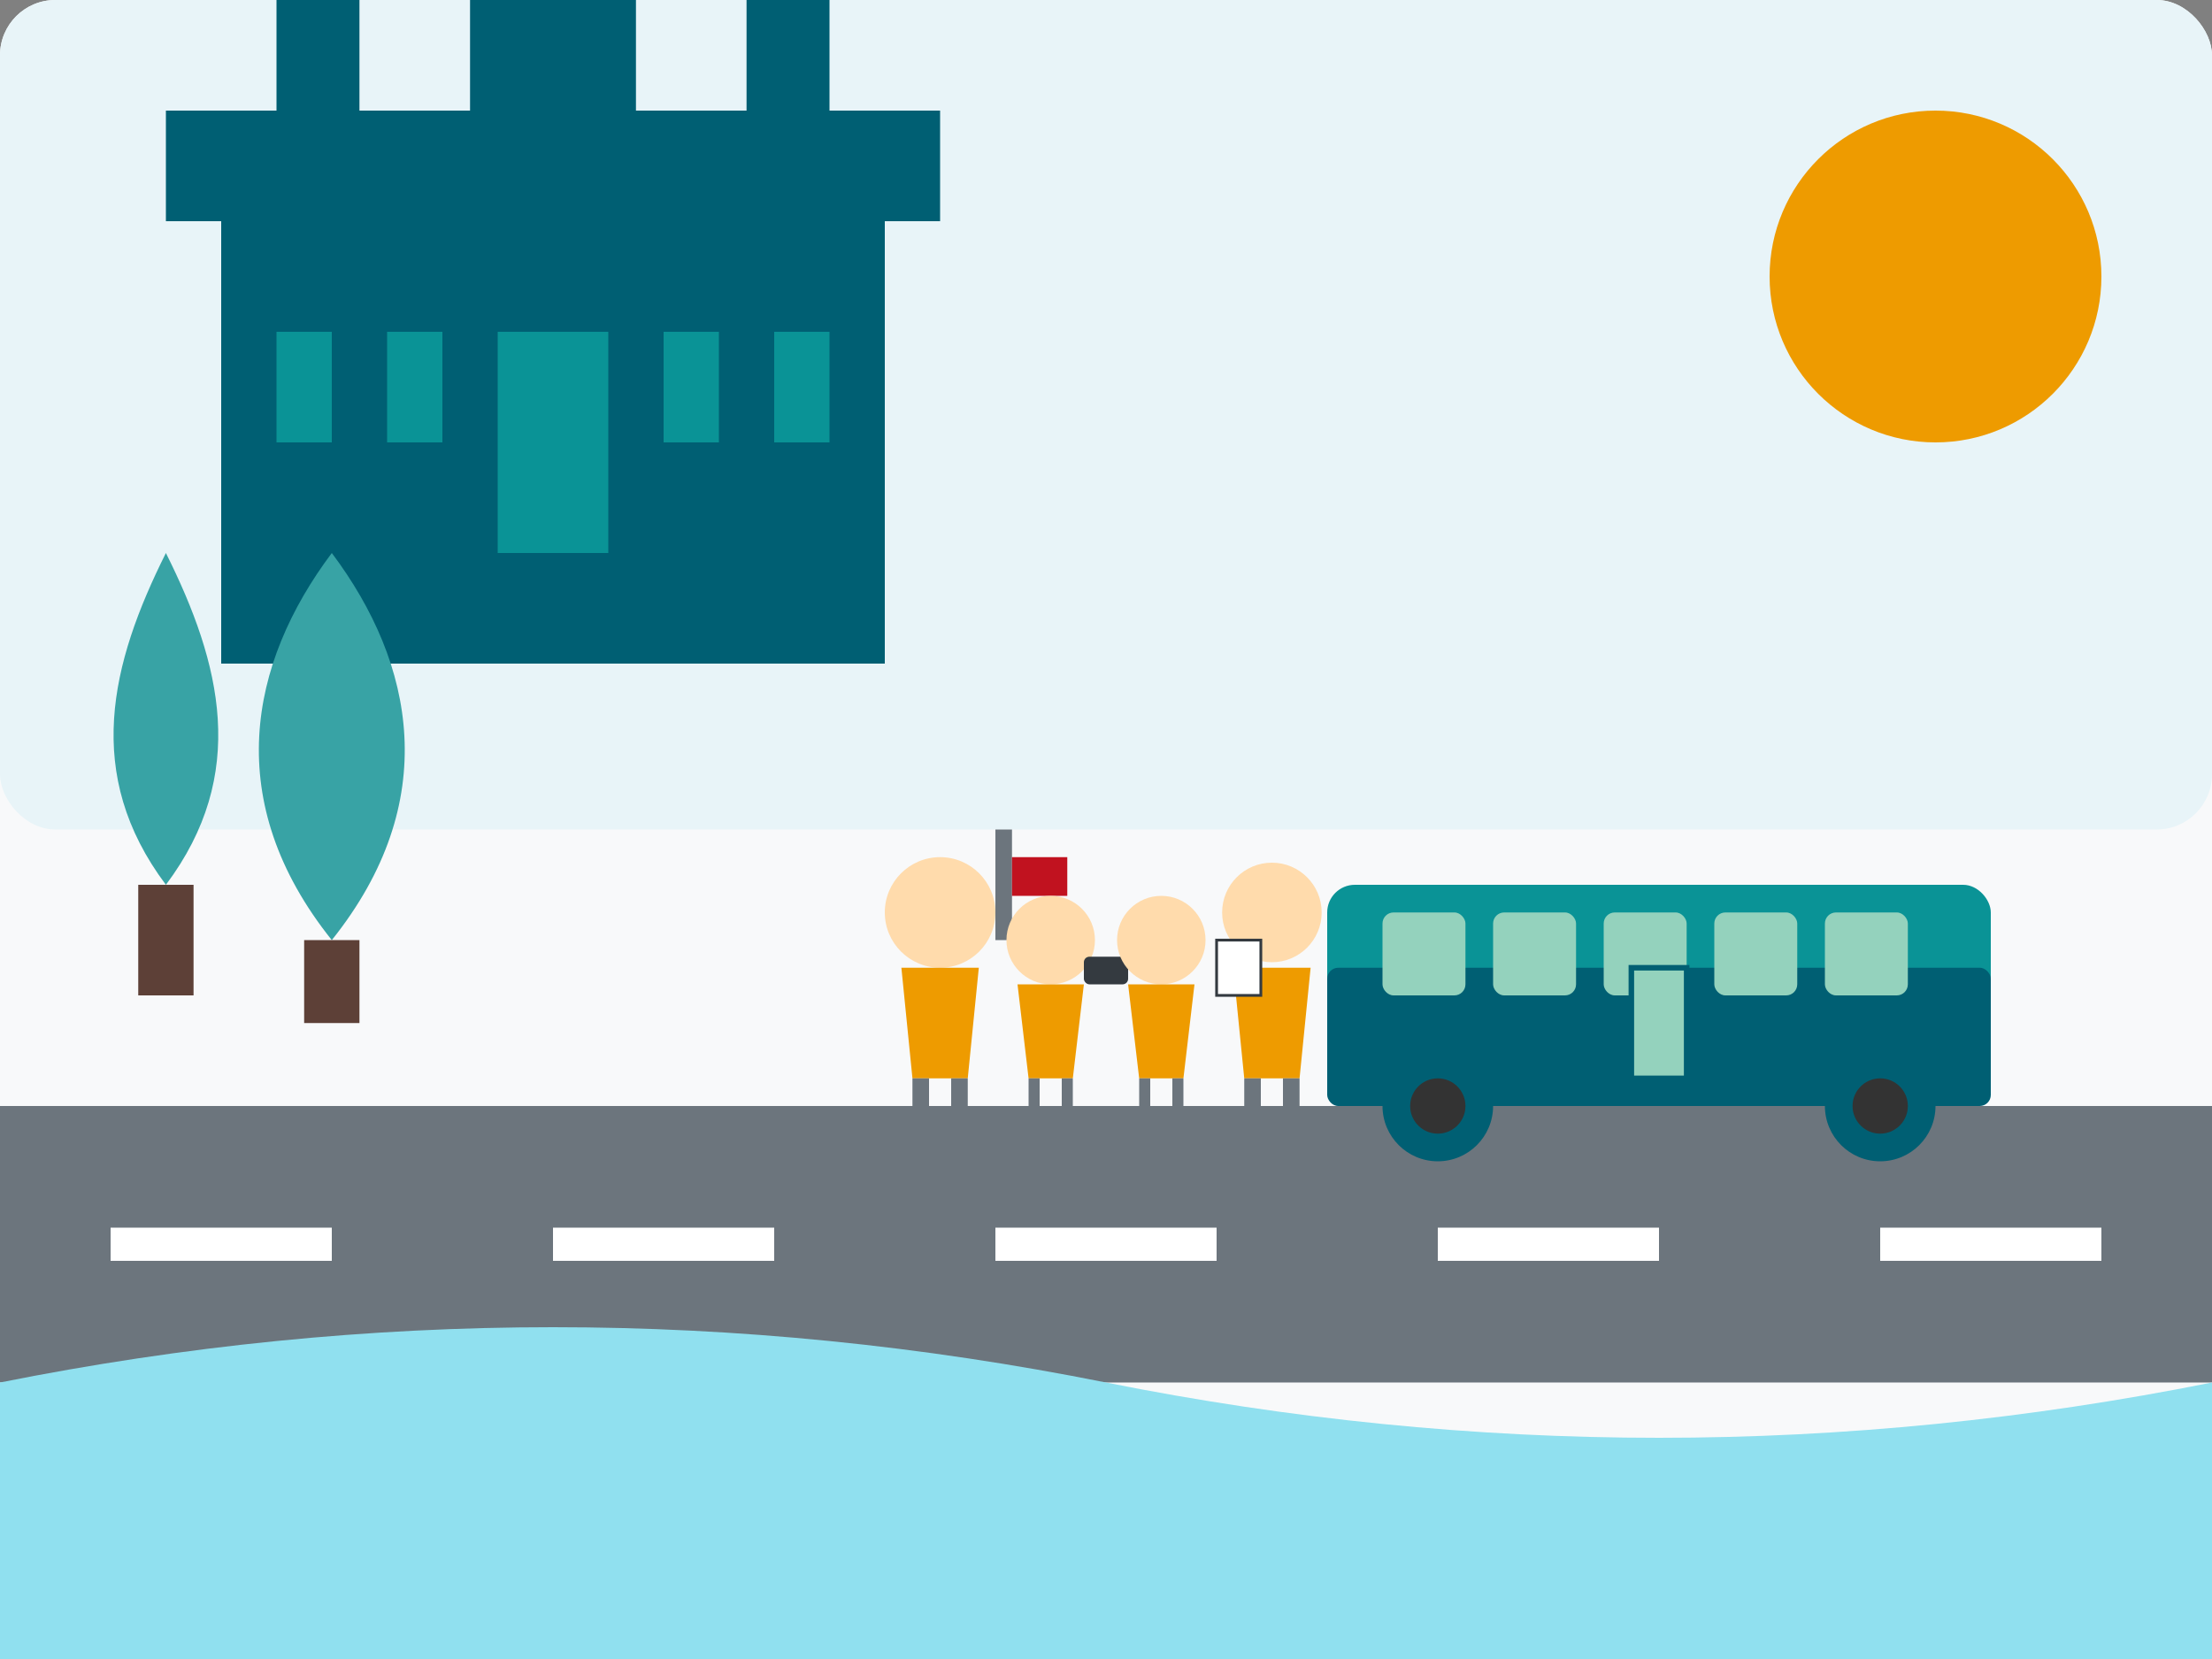 <svg xmlns="http://www.w3.org/2000/svg" viewBox="0 0 400 300" width="400" height="300">
  <rect x="0" y="0" width="400" height="300" fill="#808080" stroke="none"/>
  <style>
    .bg { fill: #f8f9fa; }
    .landmark { fill: #005F73; }
    .landmark-detail { fill: #0A9396; }
    .water { fill: #90E0EF; }
    .people { fill: #FFDBAC; }
    .people-clothes { fill: #EE9B00; }
    .bus { fill: #0A9396; }
    .bus-details { fill: #005F73; }
    .bus-windows { fill: #94D2BD; }
    .road { fill: #6C757D; }
    .trees { fill: #38A3A5; }
    .sun { fill: #EE9B00; }
    .camera { fill: #343A40; }
  </style>

  <!-- Background -->
  <rect class="bg" x="0" y="0" width="400" height="300" rx="10" ry="10" />

  <!-- Sky -->
  <rect fill="#e8f4f8" x="0" y="0" width="400" height="150" rx="10" ry="10" />

  <!-- Sun -->
  <circle class="sun" cx="350" cy="50" r="30" />

  <!-- Castle/Palace -->
  <g transform="translate(100, 100)">
    <rect class="landmark" x="-60" y="-60" width="120" height="80" />
    <rect class="landmark" x="-70" y="-80" width="140" height="20" />
    <rect class="landmark" x="-50" y="-100" width="15" height="20" />
    <rect class="landmark" x="-15" y="-120" width="30" height="40" />
    <rect class="landmark" x="35" y="-100" width="15" height="20" />
    
    <!-- Windows and door -->
    <rect class="landmark-detail" x="-50" y="-40" width="10" height="20" />
    <rect class="landmark-detail" x="-30" y="-40" width="10" height="20" />
    <rect class="landmark-detail" x="-10" y="-40" width="20" height="40" />
    <rect class="landmark-detail" x="20" y="-40" width="10" height="20" />
    <rect class="landmark-detail" x="40" y="-40" width="10" height="20" />
    
    <!-- Flag on top -->
    <rect x="-5" y="-150" width="10" height="30" fill="#6C757D" />
    <rect x="5" y="-145" width="25" height="15" fill="#C1121F" />
    <path fill="none" stroke="#FFFFFF" stroke-width="3" d="M5,-137.5 H30 M17.5,-145 V-130" />
  </g>

  <!-- Road -->
  <rect class="road" x="0" y="200" width="400" height="50" />
  <rect x="20" y="222" width="40" height="6" fill="#FFFFFF" />
  <rect x="100" y="222" width="40" height="6" fill="#FFFFFF" />
  <rect x="180" y="222" width="40" height="6" fill="#FFFFFF" />
  <rect x="260" y="222" width="40" height="6" fill="#FFFFFF" />
  <rect x="340" y="222" width="40" height="6" fill="#FFFFFF" />

  <!-- Bus -->
  <g transform="translate(300, 190)">
    <rect class="bus" x="-60" y="-30" width="120" height="40" rx="5" ry="5" />
    <rect class="bus-details" x="-60" y="-15" width="120" height="25" rx="2" ry="2" />
    <circle class="bus-details" cx="-40" cy="10" r="10" />
    <circle class="bus-details" cx="40" cy="10" r="10" />
    <circle fill="#333" cx="-40" cy="10" r="5" />
    <circle fill="#333" cx="40" cy="10" r="5" />
    
    <!-- Windows -->
    <rect class="bus-windows" x="-50" y="-25" width="15" height="15" rx="2" ry="2" />
    <rect class="bus-windows" x="-30" y="-25" width="15" height="15" rx="2" ry="2" />
    <rect class="bus-windows" x="-10" y="-25" width="15" height="15" rx="2" ry="2" />
    <rect class="bus-windows" x="10" y="-25" width="15" height="15" rx="2" ry="2" />
    <rect class="bus-windows" x="30" y="-25" width="15" height="15" rx="2" ry="2" />
    
    <!-- Door -->
    <rect x="-5" y="-15" width="10" height="20" fill="#94D2BD" stroke="#005F73" />
  </g>

  <!-- Trees -->
  <g transform="translate(30, 160)">
    <path class="trees" d="M0,0 C-15,-20 -10,-40 0,-60 C10,-40 15,-20 0,0 Z" />
    <rect x="-5" y="0" width="10" height="20" fill="#5D4037" />
  </g>
  
  <g transform="translate(60, 170)">
    <path class="trees" d="M0,0 C-20,-25 -15,-50 0,-70 C15,-50 20,-25 0,0 Z" />
    <rect x="-5" y="0" width="10" height="15" fill="#5D4037" />
  </g>

  <!-- Water/Canal -->
  <path class="water" d="M0,250 Q100,230 200,250 Q300,270 400,250 L400,300 L0,300 Z" />

  <!-- Tour group -->
  <g transform="translate(200, 180)">
    <!-- Tour guide -->
    <g transform="translate(-30, 0)">
      <circle class="people" cx="0" cy="-15" r="10" />
      <path class="people-clothes" d="M-7,-5 L7,-5 L5,15 L-5,15 Z" />
      <rect x="-5" y="15" width="3" height="15" fill="#6C757D" />
      <rect x="2" y="15" width="3" height="15" fill="#6C757D" />
      <!-- Tour guide flag -->
      <rect x="10" y="-30" width="3" height="20" fill="#6C757D" />
      <rect x="13" y="-25" width="10" height="7" fill="#C1121F" />
    </g>
    
    <!-- Tourist 1 -->
    <g transform="translate(-10, 5)">
      <circle class="people" cx="0" cy="-15" r="8" />
      <path class="people-clothes" d="M-6,-7 L6,-7 L4,10 L-4,10 Z" fill="#94D2BD" />
      <rect x="-4" y="10" width="2" height="12" fill="#6C757D" />
      <rect x="2" y="10" width="2" height="12" fill="#6C757D" />
      <!-- Camera -->
      <rect class="camera" x="6" y="-12" width="8" height="5" rx="1" ry="1" />
    </g>
    
    <!-- Tourist 2 -->
    <g transform="translate(10, 5)">
      <circle class="people" cx="0" cy="-15" r="8" />
      <path class="people-clothes" d="M-6,-7 L6,-7 L4,10 L-4,10 Z" fill="#EE9B00" />
      <rect x="-4" y="10" width="2" height="12" fill="#6C757D" />
      <rect x="2" y="10" width="2" height="12" fill="#6C757D" />
    </g>
    
    <!-- Tourist 3 -->
    <g transform="translate(30, 0)">
      <circle class="people" cx="0" cy="-15" r="9" />
      <path class="people-clothes" d="M-7,-5 L7,-5 L5,15 L-5,15 Z" fill="#343A40" />
      <rect x="-5" y="15" width="3" height="15" fill="#6C757D" />
      <rect x="2" y="15" width="3" height="15" fill="#6C757D" />
      <!-- Map -->
      <rect x="-10" y="-10" width="8" height="10" fill="#FFFFFF" stroke="#343A40" stroke-width="0.5" />
    </g>
  </g>
</svg>
